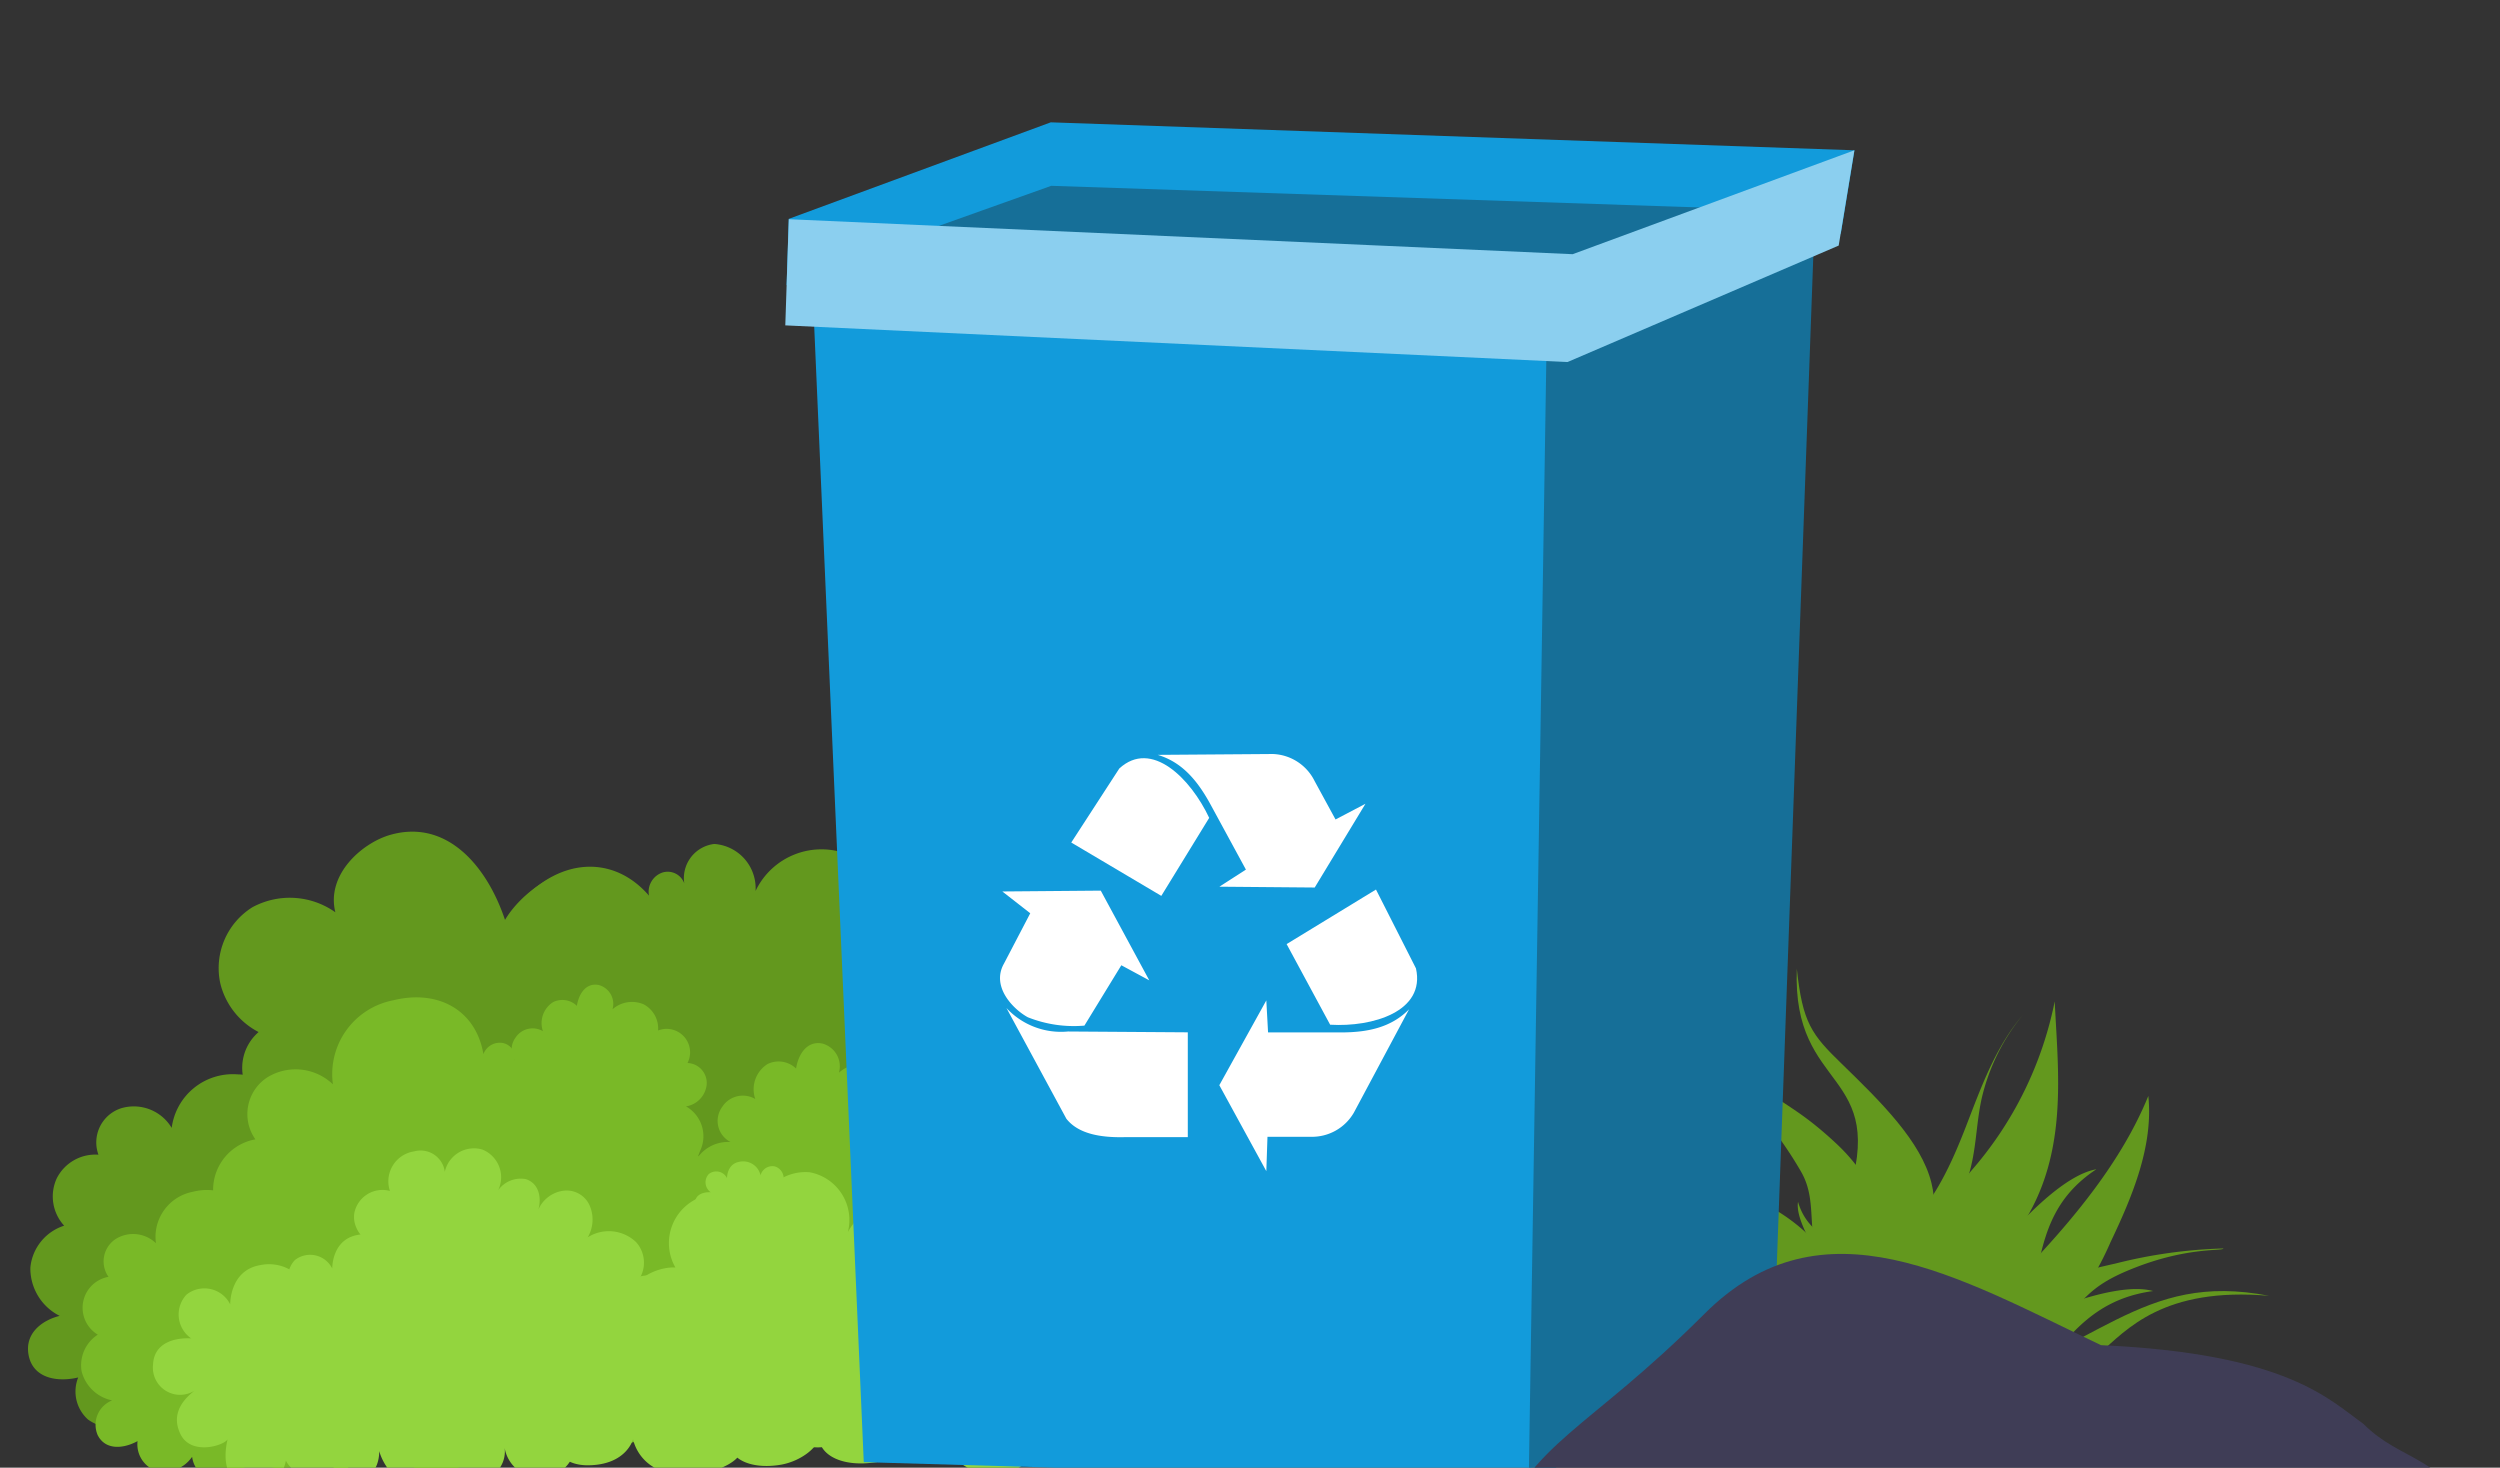 <?xml version="1.0" encoding="iso-8859-1"?>
<svg xmlns="http://www.w3.org/2000/svg" width="201" height="118" viewBox="0 0 201 118">
    <rect x="0" y="0" width="201" height="118" fill="#333333" stroke="none"/>
    <defs>
        <clipPath id="9f90v5vgha">
            <path data-name="Rectangle 8284" transform="translate(330.131 552.367)" style="fill:#fff" d="M0 0h201v118H0z"/>
        </clipPath>
        <clipPath id="wzikajr4ub">
            <path data-name="Rectangle 8282" style="fill:#63981e" d="M0 0h63.581v37.88H0z"/>
        </clipPath>
        <clipPath id="0z9sw8mr3c">
            <path data-name="Rectangle 8283" style="fill:none" d="M0 0h101.633v54.797H0z"/>
        </clipPath>
    </defs>
    <g data-name="Mask Group 6744" transform="translate(-330.131 -552.367)" style="clip-path:url(#9f90v5vgha)">
        <g data-name="Group 7268">
            <g data-name="Group 7262">
                <g data-name="Group 7261" style="clip-path:url(#wzikajr4ub)" transform="rotate(-3 12284.897 -8230.67)">
                    <path data-name="Path 9324" d="M14.552 33.45a17.924 17.924 0 0 0 .665-5.67c-.125-6.7-1.4-12.376-5.129-16.255C5.157 6.389 4.834 8.967 0 0c2.571 7.615 4.752 8.967 7.1 13.591 1.841 3.63-1.536 6.7 4.83 14.932.758.98-.019 2.449.134 3.637s.582 2.373 1.259 2.723 1.544-.554 1.475-1.766" transform="translate(19.424 2.73)" style="fill:#63981e"/>
                    <path data-name="Path 9325" d="M2.281 33.721c2.5-5.382 8.843-10.048 7.7-15.957-.654-3.366-3.7-6.7-6.688-9.923C.985 5.355.308 4.386.075 0c-.923 10.038 7.08 8.376 3.047 18.728-.878 2.254-1.9 13.237-2.042 15.63" transform="translate(26.961)" style="fill:#63981e"/>
                    <path data-name="Path 9326" d="M32.892 14.671c-10.978 1.284-12.317-3.488-14.152-5.306C9.062-.223 2.677.63 0 .932A6.414 6.414 0 0 1 2.894.108C14.72-1.04 27.541 7.311 31.258 9.886a7.673 7.673 0 0 1 1.763 1.514 1.95 1.95 0 0 1 .38 1.957" transform="translate(0 22.818)" style="fill:#63981e"/>
                    <path data-name="Path 9327" d="M23.025 35.31a20.437 20.437 0 0 0-2.108-10.172c-2.339-4.428-5.01-7.9-10.372-9.7C7.878 14.55-.058 12.481.654 0c-1.869 9.205.435 13.928 4.794 17.178 2.258 1.684 4.007 2.844 5.28 5.763 2.232 5.118 9.407 7.517 12.112 12.028" transform="translate(9.792 1.924)" style="fill:#63981e"/>
                    <path data-name="Path 9328" d="M0 9.924c4.274 0 6.644.575 10.8.038 4.513-.584 6.923-2.848 10.2-5.437C23.286 2.712 26.434-.587 34.878.6 24.616-1.952 21.079 4.244 7.7 7.645 5.389 8.233 3.276 9.473.833 9.924" transform="translate(28.704 27.656)" style="fill:#63981e"/>
                    <path data-name="Path 9329" d="M.574 25.8c6.5-1.86 8.468-3.91 12.724-8.127a25.125 25.125 0 0 0 4.243-6.086C19.551 7.888 21.391 4 21.193 0c-2.4 5.12-6.544 9.645-11.044 13.843a66.787 66.787 0 0 0-5.2 5.114c-1.011 1.178-1.884 2.422-2.756 3.664L0 25.745" transform="translate(33.53 11.697)" style="fill:#63981e"/>
                    <path data-name="Path 9330" d="M2.15 34.17C.4 29.6-1.326 24.745 1.5 20c1.4-2.365 3.847-4.54 5.9-6.785A29.481 29.481 0 0 0 14.779 0c-.037 6.225.581 13.469-4.779 19.312A29.02 29.02 0 0 0 5.767 24.4c-1.459 2.7-4.46 4.637-3.954 7.3" transform="translate(32.826 3.71)" style="fill:#63981e"/>
                    <path data-name="Path 9331" d="M.279 12.906a4.817 4.817 0 0 1 .184-3.7 8.128 8.128 0 0 1 2.222-2.621 19.757 19.757 0 0 1 3.98-2.691C9.837 2.293 13.837 1.463 17.8.786a39.433 39.433 0 0 1 8.71-.753c.014.244-3.055-.36-7.924 1.431-4.764 1.753-3.222 3.5-8.9 5.221A19.8 19.8 0 0 0 5.892 8.1a12.016 12.016 0 0 0-2.159 1.635L1.178 12.01z" transform="translate(33.593 24.228)" style="fill:#63981e"/>
                    <path data-name="Path 9332" d="M0 17.742C2.973 12.19 12.174.587 17.061 0c-6.636 3.887-3.816 10.641-8.614 13.8a31.064 31.064 0 0 1-5.29 3.128c-1.649.712-2.272-.405-2.988 1.107" transform="translate(33.183 17.367)" style="fill:#63981e"/>
                    <path data-name="Path 9333" d="M0 8.789C5.294 5.1 19.024-1.323 23.665.241 15.894.876 15.2 8.109 9.413 8.882a32.4 32.4 0 0 1-6.213.532C1.393 9.346 1.368 8.082.01 9.125" transform="translate(30.619 27.143)" style="fill:#63981e"/>
                    <path data-name="Path 9334" d="M35.207 19.884C25.308 16.233 3.208 5.355 0 0c9.084 7.506 18.082 4.952 25.189 10.406a68.918 68.918 0 0 1 7.286 5.986c1.869 1.846.454 2.438 3.105 3.331" transform="translate(3.507 15.853)" style="fill:#63981e"/>
                    <path data-name="Path 9335" d="M5.975 10.551C3.739 8.288-.456 2.247.04 0 .876 3.584 4.628 3.511 5.4 6.163a14.082 14.082 0 0 1 .681 2.862c.084.847-.562.927.062 1.5" transform="translate(26.112 18.728)" style="fill:#63981e"/>
                    <path data-name="Path 9336" d="M1.64 19.119a24.326 24.326 0 0 0 4.179-6.43c.767-2.058.826-4.12 1.4-6.19A16.445 16.445 0 0 1 10.848 0c-2.371 2.515-3.68 5.735-5.056 8.789S2.72 15.071 0 17.1" transform="translate(34.115 4.695)" style="fill:#63981e"/>
                    <path data-name="Path 9337" d="M13.461 16.863c-.816-2.422-1.252-2.571-3.152-4.247-1.7-1.5-5.847-3.755-7.315-5.38A10.234 10.234 0 0 1 .144 0C-.644 3.625 1.967 7 3.83 9.813s3.693 5.974 3.9 9.25" transform="translate(12.01 4.751)" style="fill:#63981e"/>
                </g>
            </g>
            <g data-name="Group 7267">
                <g data-name="Group 7264">
                    <g data-name="Group 7263" style="clip-path:url(#0z9sw8mr3c)" transform="rotate(-4.01 9042.43 -4397.041)">
                        <path data-name="Path 9338" d="M15.1 6.051c-2.95-2.367-6.92-3.575-9.513-.619-1.278 1.458-2.175 4.544-.276 6.325a5.245 5.245 0 0 0-4.839 2.719 4.791 4.791 0 0 0 .974 5.446 4.992 4.992 0 0 0 5.843.718A4.238 4.238 0 0 0 8.4 26.312a4.224 4.224 0 0 0 5.655-1.153 6.126 6.126 0 0 0 5.2 6.858c4.4.841 5.983-3.724 5.983-3.724a4.172 4.172 0 0 0 5.417 3.483c2.241-.819 2.99-4.167 1.524-6.049 2.368 1.022 5.272 1.162 6.421-1.553 1.727-4.082-2.2-5.992-4.284-5.566 2.926-.9 4.263-2.574 4.047-5.008-.31-3.491-5.3-3.76-6.1-3.114 1.262-1.911 2.29-4.65.518-6.56a4.633 4.633 0 0 0-7.338.824c-.264-2.635-4.309-6.455-8.205-3.914-1.179.769-2.21 3.2-2.136 5.216" transform="translate(33.763 7.54)" style="fill:#5b7d1f"/>
                        <path data-name="Path 9339" d="M23.249 7.611C22.112 3.2 19.153-.833 14.518.149c-2.286.484-5.377 2.814-4.832 5.9a6.32 6.32 0 0 0-6.632-.869 5.772 5.772 0 0 0-2.991 5.956 6.014 6.014 0 0 0 5.119 4.91 5.106 5.106 0 0 0-3.027 6.27 5.09 5.09 0 0 0 6.287 2.969c-1.525 1.125-3.84 6.087.07 10.371 3.641 3.989 8.461.725 8.461.725a5.027 5.027 0 0 0 2.712 7.27c2.753.827 5.892-1.862 5.836-4.736 1.547 2.7 4.248 4.926 7.315 3.136 4.612-2.692 2.2-7.369-.116-8.462 3.469 1.248 5.971.594 7.519-1.911 2.22-3.591-2.4-7.454-3.635-7.4 2.6-.932 5.565-2.833 5.234-5.954a5.582 5.582 0 0 0-7.674-4.5c1.647-2.733.5-9.338-5.091-9.7-1.692-.109-4.442 1.493-5.825 3.49" transform="translate(17.427)" style="fill:#63981e"/>
                        <path data-name="Path 9340" d="M11 8.444C7.423 7.206 3.278 7.4 1.829 11.057c-.714 1.8-.522 5.01 1.865 6.051a5.245 5.245 0 0 0-3.647 4.187 4.791 4.791 0 0 0 2.747 4.8 4.992 4.992 0 0 0 5.745-1.285 4.238 4.238 0 0 0 2.947 4.971 4.224 4.224 0 0 0 4.939-2.985 6.127 6.127 0 0 0 7.2 4.711c4.43-.687 4.384-5.518 4.384-5.518a4.172 4.172 0 0 0 6.273 1.461c1.835-1.524 1.416-4.93-.6-6.209 2.574.167 5.356-.677 5.526-3.62.255-4.425-4.086-4.9-5.9-3.8 2.455-1.826 3.151-3.857 2.129-6.077-1.465-3.184-6.257-1.76-6.789-.885.552-2.228.596-5.153-1.714-6.359A4.632 4.632 0 0 0 20.3 3.744c-1.134-2.393-6.227-4.632-9.044-.93C10.4 3.935 10.25 6.571 11 8.444" transform="translate(44.031 20.882)" style="fill:#79b927"/>
                        <path data-name="Path 9341" d="M6.52 28.473c-1.567.891-3.6 1.119-4.507-.606s.306-3.207 1.568-3.94a4.473 4.473 0 0 1-3.5-3.208 4.11 4.11 0 0 1 1.748-4.186 3.545 3.545 0 0 1 1.1-6.541 3.019 3.019 0 0 1 .777-4.312 3.717 3.717 0 0 1 4.5.425 5.185 5.185 0 0 1 4.05-5.871c3.056-.819 5.721.536 6.3 3.6a1.2 1.2 0 0 1 1.366-.783 1.036 1.036 0 0 1 .8 1.2 2.037 2.037 0 0 1 2.706-1.124 2.61 2.61 0 0 1 .709 3.616 4.318 4.318 0 0 1 5.852.919c3.135 3.917-.418 7.1-1.93 7.545 2.49.021 5.146 3.165 4.242 6.133-.9 2.948-4.717 3.515-6.214 3.021.64.986 1.962 4.138-.455 5.908a4.713 4.713 0 0 1-6.755-1.069c.578 1.65-.97 3.367-2.829 3.57-1.743.19-2.894-.958-3.342-2.648a3.763 3.763 0 0 1-4.4 1.516 3.162 3.162 0 0 1-1.786-3.165" transform="translate(69.15 18.205)" style="fill:#63981e"/>
                        <path data-name="Path 9342" d="M3.865 23.444c-1.7.28-3.6-.188-3.84-2.032s1.333-2.774 2.707-3.012a4.273 4.273 0 0 1-2.079-4.035A3.926 3.926 0 0 1 3.6 11.191a3.475 3.475 0 0 1-.329-3.837 3.475 3.475 0 0 1 3.478-1.663 2.884 2.884 0 0 1 2.125-3.607 3.551 3.551 0 0 1 3.9 1.869A4.954 4.954 0 0 1 18.337.028C21.347.3 23.287 2.4 22.8 5.34a1.151 1.151 0 0 1 1.483-.25.99.99 0 0 1 .317 1.341 1.946 1.946 0 0 1 2.8-.113 2.493 2.493 0 0 1-.559 3.476 4.125 4.125 0 0 1 4.942 2.758c1.515 4.547-2.721 6.227-4.223 6.125 2.225.841 3.567 4.537 1.776 6.9-1.778 2.345-5.39 1.591-6.569.655.247 1.1.391 4.358-2.36 5.145a4.5 4.5 0 0 1-5.7-3.193c-.027 1.67-1.982 2.7-3.715 2.265-1.626-.405-2.278-1.815-2.121-3.478a3.6 3.6 0 0 1-4.445-.095 3.021 3.021 0 0 1-.554-3.431" transform="translate(0 18.467)" style="fill:#63981e"/>
                        <path data-name="Path 9343" d="M6.5 34.057c-2.123.8-4.7.688-5.488-1.634-.794-2.339 1.006-3.929 2.719-4.6a5.632 5.632 0 0 1-3.725-4.67A5.174 5.174 0 0 1 3 18.288a4.58 4.58 0 0 1-1.417-4.874 4.58 4.58 0 0 1 4.06-3.047 3.8 3.8 0 0 1 1.811-5.212 4.681 4.681 0 0 1 5.518 1.408 6.529 6.529 0 0 1 6.18-6.512c3.961-.421 7.011 1.783 7.137 5.712a1.517 1.517 0 0 1 1.852-.707 1.3 1.3 0 0 1 .759 1.652 2.565 2.565 0 0 1 3.586-.87 3.286 3.286 0 0 1 .176 4.637 5.436 5.436 0 0 1 7.1 2.286c3.134 5.484-1.907 8.751-3.874 9.008 3.093.512 5.783 4.942 4.079 8.458-1.692 3.491-6.554 3.451-8.32 2.545.6 1.352 1.632 5.531-1.72 7.259a5.933 5.933 0 0 1-8.2-2.653c.4 2.166-1.864 4-4.216 3.888-2.206-.1-3.413-1.756-3.641-3.946a4.738 4.738 0 0 1-5.769 1.027c-2.357-1.422-1.6-4.291-1.6-4.291" transform="translate(13.541 9.648)" style="fill:#63981e"/>
                        <path data-name="Path 9344" d="M17.764 41.135c-1.378 2.027-3.728 3.525-5.873 1.955-2.161-1.581-1.56-4.107-.46-5.76a6.112 6.112 0 0 1-6.214-1.83 5.6 5.6 0 0 1-.387-6.169 4.836 4.836 0 0 1-2.6-8.661 4.121 4.121 0 0 1-1.646-5.745 5.051 5.051 0 0 1 5.759-2.174 7.056 7.056 0 0 1 1.406-9.605c3.241-2.83 7.314-2.767 9.875.638a1.634 1.634 0 0 1 1.2-1.775 1.417 1.417 0 0 1 1.7.994A2.764 2.764 0 0 1 23.15.007a3.57 3.57 0 0 1 3.047 4A5.867 5.867 0 0 1 33.9 1.631c6.192 2.918 3.77 8.94 2.19 10.388 3.056-1.464 8.2.794 8.882 4.968.68 4.144-3.646 7.123-5.773 7.416 1.376.824 4.892 3.891 3.005 7.5a6.409 6.409 0 0 1-8.9 2.731c1.7 1.674.845 4.7-1.3 6.061-2.016 1.276-4.114.56-5.681-1.24-.5 2.613-2.292 4.341-4.462 4.488-2.972.2-4.093-2.81-4.093-2.81" transform="translate(34.737 2.692)" style="fill:#63981e"/>
                        <path data-name="Path 9345" d="M21.428 19.034c2.7 1.246 5.959 1.414 7.376-1.335.7-1.355.8-3.88-.991-4.879a4.125 4.125 0 0 0 3.178-2.993 3.767 3.767 0 0 0-1.777-3.97 3.925 3.925 0 0 0-4.595.562A3.333 3.333 0 0 0 22.7 2.3a3.322 3.322 0 0 0-4.1 1.953A4.817 4.817 0 0 0 13.33.01C9.811.2 9.472 3.988 9.472 3.988a3.281 3.281 0 0 0-4.8-1.629 3.214 3.214 0 0 0-.014 4.9c-2-.33-4.244.115-4.6 2.4A3.074 3.074 0 0 0 4.385 13.1c-2.062 1.239-2.764 2.774-2.137 4.59.9 2.6 4.76 1.862 5.244 1.218-.6 1.7-.864 3.983.85 5.1a3.643 3.643 0 0 0 5.443-2.022c.7 1.96 4.514 4.107 7 1.428a5.3 5.3 0 0 0 .639-4.385" transform="translate(37.17 25.692)" style="fill:#79b927"/>
                        <path data-name="Path 9346" d="M8.482 8.773C5.21 8.011 1.567 8.57.627 11.934c-.463 1.659.005 4.474 2.21 5.171a4.66 4.66 0 0 0-2.832 4.038 4.256 4.256 0 0 0 2.874 3.987 4.434 4.434 0 0 0 4.955-1.671 3.765 3.765 0 0 0 3.066 4.116 3.752 3.752 0 0 0 4.085-3.1 5.442 5.442 0 0 0 6.8 3.492c3.849-1.019 3.36-5.283 3.36-5.283a3.706 3.706 0 0 0 5.677.707c1.48-1.517.792-4.486-1.105-5.43 2.289-.092 4.669-1.1 4.545-3.712-.186-3.933-4.066-3.952-5.57-2.81 2-1.842 2.424-3.7 1.315-5.566-1.59-2.676-5.691-.973-6.079-.15.276-2.015.046-4.6-2.107-5.452a4.115 4.115 0 0 0-5.559 3.481c-1.225-2.008-5.932-3.513-8.075.02-.649 1.069-.539 3.412.295 5" transform="translate(56.86 25.533)" style="fill:#79b927"/>
                        <path data-name="Path 9347" d="M6.716 32.312c-1.909.874-4.295.932-5.169-1.162-.881-2.109.681-3.69 2.22-4.413A5.21 5.21 0 0 1 .03 22.658a4.787 4.787 0 0 1 2.455-4.68A4.129 4.129 0 0 1 4.424 10.5a3.517 3.517 0 0 1 1.345-4.925 4.331 4.331 0 0 1 5.182.951 6.04 6.04 0 0 1 5.293-6.4c3.63-.639 6.584 1.2 6.948 4.822a1.4 1.4 0 0 1 1.665-.77 1.207 1.207 0 0 1 .8 1.476 2.373 2.373 0 0 1 3.255-1.029 3.041 3.041 0 0 1 .455 4.269 5.03 5.03 0 0 1 6.7 1.662c3.24 4.864-1.208 8.2-3.007 8.559 2.888.277 5.65 4.2 4.3 7.549-1.342 3.329-5.832 3.6-7.519 2.874.642 1.21 1.855 5-1.129 6.81a5.49 5.49 0 0 1-7.732-1.931c.5 1.974-1.468 3.809-3.645 3.855-2.043.044-3.262-1.406-3.61-3.413a4.384 4.384 0 0 1-5.26 1.312c-2.266-1.163-1.75-3.859-1.75-3.859" transform="translate(14.999 13.309)" style="fill:#79b927"/>
                        <path data-name="Path 9348" d="M4.108 19.763c-1.168.535-2.627.57-3.162-.71a2.106 2.106 0 0 1 1.358-2.7 3.187 3.187 0 0 1-2.286-2.5A2.928 2.928 0 0 1 1.52 11a2.526 2.526 0 0 1 1.186-4.578 2.151 2.151 0 0 1 .823-3.012 2.649 2.649 0 0 1 3.17.582A3.694 3.694 0 0 1 9.936.076c2.22-.391 4.027.736 4.25 2.95a.858.858 0 0 1 1.014-.471.738.738 0 0 1 .492.9 1.452 1.452 0 0 1 1.991-.63 1.86 1.86 0 0 1 .279 2.611 3.076 3.076 0 0 1 4.1 1.017 3.334 3.334 0 0 1-1.839 5.235 3.548 3.548 0 0 1 2.63 4.618c-.82 2.036-3.567 2.2-4.6 1.758.393.74 1.135 3.059-.691 4.165a3.358 3.358 0 0 1-4.729-1.181c.307 1.207-.9 2.33-2.23 2.358A2.2 2.2 0 0 1 8.4 21.321a2.681 2.681 0 0 1-3.217.8 2.253 2.253 0 0 1-1.071-2.361" transform="translate(4.163 27.588)" style="fill:#79b927"/>
                        <path data-name="Path 9349" d="M7.567 1.6c.211-.934.85-1.815 1.852-1.553a1.571 1.571 0 0 1 .987 2.028 2.379 2.379 0 0 1 2.515-.227 2.186 2.186 0 0 1 1.019 2.186 1.885 1.885 0 0 1 2.177 2.774 1.605 1.605 0 0 1 1.415 1.852 1.977 1.977 0 0 1-1.78 1.617 2.757 2.757 0 0 1 .858 3.693 2.489 2.489 0 0 1-3.674 1.187.641.641 0 0 1-.182.817.551.551 0 0 1-.754-.116 1.084 1.084 0 0 1-.528 1.466 1.388 1.388 0 0 1-1.676-1.017 2.3 2.3 0 0 1-2.457 1.971 2.488 2.488 0 0 1-2.274-3.461 2.648 2.648 0 0 1-3.93-.53c-.837-1.409.309-3.113 1.039-3.525-.617-.1-2.329-.711-2.159-2.295A2.506 2.506 0 0 1 2.853 6.2a1.586 1.586 0 0 1-.39-2.39A1.641 1.641 0 0 1 4.7 3.44a2 2 0 0 1 .98-2.272 1.682 1.682 0 0 1 1.887.432" transform="translate(38.391 13.309)" style="fill:#79b927"/>
                        <path data-name="Path 9350" d="M9.094 1.925C9.348.8 10.117-.259 11.321.056a1.889 1.889 0 0 1 1.186 2.437 2.859 2.859 0 0 1 3.023-.273 2.627 2.627 0 0 1 1.225 2.628 2.265 2.265 0 0 1 2.617 3.335 1.93 1.93 0 0 1 1.7 2.226 2.376 2.376 0 0 1-2.139 1.944 3.314 3.314 0 0 1 1.031 4.439c-.929 1.8-2.716 2.472-4.416 1.426a.77.77 0 0 1-.218.982.662.662 0 0 1-.912-.14 1.3 1.3 0 0 1-.634 1.762 1.668 1.668 0 0 1-2.013-1.222 2.76 2.76 0 0 1-2.954 2.369 2.99 2.99 0 0 1-2.733-4.16 3.183 3.183 0 0 1-4.724-.637c-1.006-1.693.371-3.741 1.248-4.236-.741-.123-2.8-.855-2.595-2.758A3.012 3.012 0 0 1 3.43 7.447a1.906 1.906 0 0 1-.469-2.873 1.972 1.972 0 0 1 2.69-.439A2.4 2.4 0 0 1 6.829 1.4a2.021 2.021 0 0 1 2.266.521" transform="translate(54.09 19.25)" style="fill:#79b927"/>
                        <path data-name="Path 9351" d="M19.26 5.09c1.135.138 2.339.567 2.342 1.247s-1.105.786-2.024.678c.812.451 1.3 1.2 1.022 1.7a2.343 2.343 0 0 1-2.2.7.82.82 0 0 1-.107 1.39 3.342 3.342 0 0 1-2.412.1c.195.557-.573 1.087-1.693.967a3.222 3.222 0 0 1-2.392-1.2c-.192.453-1.549 1.242-3.972.6-1.946-.516-3.04-1.52-2.472-2.482a1.278 1.278 0 0 1-.991-.119c-.277-.169-.307-.381-.1-.514a2.153 2.153 0 0 1-1.839-.35c-.569-.593.084-1.052.657-1.14-.519-.04-2.57-.379-3-1.655-.61-1.8 2.3-1.8 3.277-1.557-1.385-.6-1.953-2.087-.583-2.664s3.66.194 4.353.686C7.06 1.062 7.24-.1 9.106.007c2.316.134 3.471 1.415 3.463 1.913.158-.581 1.523-.669 2.621-.276 1.03.369 1.338.953 1.1 1.514a4.117 4.117 0 0 1 2.9.653c.891.708.074 1.279.074 1.279" transform="translate(49.662 39.629)" style="fill:#79b927"/>
                        <path data-name="Path 9352" d="M5.33 9a4.323 4.323 0 0 0 .855 3.7c1.683 1.728 4.314.569 3.59-.849-.684.381-.417 2.469 1.441 2.942a2.2 2.2 0 0 0 2.484-1.407 2.693 2.693 0 0 0 1.417 3.487 2.62 2.62 0 0 0 3.626-1.666 2.384 2.384 0 0 0 3.7.6c1.306-1.347.277-3.467-.667-3.6a2.482 2.482 0 0 0 .731-3.64 3.167 3.167 0 0 0-3.869-.684 2.83 2.83 0 0 0 .348-2.483 2.019 2.019 0 0 0-1.976-1.391 2.564 2.564 0 0 0-2.31 1.668c.424-.782.542-2.3-.7-2.807a2.236 2.236 0 0 0-2.279.728 2.4 2.4 0 0 0-1.05-3.347A2.4 2.4 0 0 0 7.54 1.829 1.962 1.962 0 0 0 5.2.017a2.432 2.432 0 0 0-2.169 3.035 2.307 2.307 0 0 0-2.97 1.54C-.333 6.136 1.274 7.6 2.1 7.443c-.5.119-.643 1.813.553 2.491C4.38 10.909 5.33 9 5.33 9" transform="translate(26.891 25.65)" style="fill:#93d53e"/>
                        <path data-name="Path 9353" d="M9.8 15.709c.085 1.02.141 3.99 2.535 5.639 3.231 2.226 7.064-.455 5.461-2.489-.971.823.115 4.071 3.229 4.239a3.571 3.571 0 0 0 3.526-3.031 4.381 4.381 0 0 0 3.363 5.117 4.261 4.261 0 0 0 5.259-3.8c1.411 1.576 4.557 2.166 6.089-.2 1.658-2.562-.653-5.62-2.2-5.528 1.865-1.368 1.771-4.532.017-6.04a5.152 5.152 0 0 0-6.39.131 4.6 4.6 0 0 0-.234-4.084 3.284 3.284 0 0 0-3.592-1.595A4.171 4.171 0 0 0 23.7 7.452c.429-1.381.138-3.838-2.008-4.257-1.513-.3-2.827.977-3.406 1.882a3.905 3.905 0 0 0-2.723-5.01 3.905 3.905 0 0 0-4.5 3.507c.033-.919-1.659-2.99-4.31-2.151a3.956 3.956 0 0 0-2.5 5.527C2.962 6.778.16 7.506 0 10.346c-.141 2.587 2.885 4.41 4.162 3.9-.764.349-.454 3.1 1.669 3.8 3.056 1.012 3.968-2.34 3.968-2.34" transform="translate(48.134 29.499)" style="fill:#93d53e"/>
                        <path data-name="Path 9354" d="M9.8 9.088a3.573 3.573 0 0 0 2.535 3.262c3.231 1.288 7.064-.263 5.461-1.44-.971.476.115 2.355 3.229 2.452 1.737.054 3.452-.887 3.526-1.753-.368 1.311.9 2.656 3.363 2.96 3.539.436 5.354-1.391 5.259-2.2 1.411.912 4.557 1.253 6.089-.118 1.658-1.482-.653-3.251-2.2-3.2 1.865-.791 1.771-2.622.017-3.494a8.264 8.264 0 0 0-6.39.076 1.715 1.715 0 0 0-.234-2.362 4.437 4.437 0 0 0-3.592-.923A3.6 3.6 0 0 0 23.7 4.311c.429-.8.138-2.22-2.008-2.463a4.6 4.6 0 0 0-3.406 1.089c.781-1.166-.608-2.644-2.724-2.9s-4.409.779-4.5 2.029C11.1 1.536 9.407.338 6.756.823c-2.527.463-3.432 1.861-2.5 3.2C2.962 3.921.16 4.342 0 5.986c-.141 1.5 2.885 2.551 4.162 2.258-.764.2-.454 1.791 1.669 2.2 3.06.583 3.969-1.356 3.969-1.356" transform="rotate(-7 363.282 -282.935)" style="fill:#93d53e"/>
                        <path data-name="Path 9355" d="M13.253 11.545c1.674.7 3.661.718 4.455-1.014.392-.854.389-2.414-.723-2.984a2.535 2.535 0 0 0 1.86-1.929 2.333 2.333 0 0 0-1.18-2.4 2.367 2.367 0 0 0-2.782.465 2.061 2.061 0 0 0-1.27-2.491A2.02 2.02 0 0 0 11.169 2.5 2.94 2.94 0 0 0 7.856.018C5.72.229 5.607 2.572 5.607 2.572a1.984 1.984 0 0 0-2.958-.881 2 2 0 0 0 .113 3.026C1.536 4.566.183 4.9.02 6.32a1.874 1.874 0 0 0 2.717 2.006c-1.224.817-1.613 1.783-1.187 2.887.612 1.584 2.942 1.025 3.22.616-.323 1.063-.427 2.48.643 3.127a2.212 2.212 0 0 0 3.262-1.388c.476 1.191 2.848 2.417 4.3.7a3.317 3.317 0 0 0 .281-2.722" transform="translate(19.253 32.03)" style="fill:#93d53e"/>
                        <path data-name="Path 9356" d="M12.189 10.618c1.539.643 3.367.66 4.1-.933a2.155 2.155 0 0 0-.665-2.745 2.332 2.332 0 0 0 1.711-1.774 2.145 2.145 0 0 0-1.085-2.21 2.177 2.177 0 0 0-2.558.428 1.9 1.9 0 0 0-1.172-2.29A1.858 1.858 0 0 0 10.272 2.3 2.7 2.7 0 0 0 7.226.017C5.261.211 5.157 2.366 5.157 2.366a1.824 1.824 0 0 0-2.72-.81 1.842 1.842 0 0 0 .1 2.783C1.413 4.2.168 4.505.018 5.813a1.724 1.724 0 0 0 2.5 1.845C1.391 8.41 1.033 9.3 1.426 10.313c.563 1.456 2.706.943 2.962.566-.3.978-.393 2.281.592 2.876a2.035 2.035 0 0 0 3-1.277c.438 1.1 2.619 2.223 3.952.644a3.05 3.05 0 0 0 .258-2.5" transform="translate(34.674 34.21)" style="fill:#93d53e"/>
                        <path data-name="Path 9357" d="M9.145 7.967c1.155.482 2.526.5 3.074-.7a1.616 1.616 0 0 0-.5-2.059A1.75 1.75 0 0 0 13 3.877a1.61 1.61 0 0 0-.814-1.658 1.634 1.634 0 0 0-1.92.321A1.422 1.422 0 0 0 9.394.821a1.394 1.394 0 0 0-1.687.9A2.028 2.028 0 0 0 5.421.013C3.947.158 3.869 1.775 3.869 1.775a1.369 1.369 0 0 0-2.041-.608 1.382 1.382 0 0 0 .078 2.088C1.06 3.151.126 3.38.014 4.361a1.293 1.293 0 0 0 1.875 1.384 1.574 1.574 0 0 0-.819 1.993c.422 1.093 2.03.708 2.222.425-.223.737-.292 1.711.444 2.157a1.527 1.527 0 0 0 2.251-.958 1.826 1.826 0 0 0 2.965.483 2.289 2.289 0 0 0 .194-1.878" transform="translate(70.224 31.618)" style="fill:#93d53e"/>
                        <path data-name="Path 9358" d="M7.148 10.87a4.606 4.606 0 0 0 2.534 3.161c2.415.881 4.406-1.449 3.055-2.476-.48.682.741 2.563 2.744 2.159a2.34 2.34 0 0 0 1.739-2.5 2.871 2.871 0 0 0 2.973 2.693 2.792 2.792 0 0 0 2.707-3.278A2.541 2.541 0 0 0 26.733 9.5c.631-1.9-1.337-3.458-2.3-3.145a2.645 2.645 0 0 0-.981-3.834 3.376 3.376 0 0 0-4.032 1.132A3.015 3.015 0 0 0 18.6 1.1a2.152 2.152 0 0 0-2.542-.42 2.733 2.733 0 0 0-1.449 2.67c.045-.95-.543-2.457-1.974-2.37-1.008.061-1.635 1.084-1.851 1.753A2.559 2.559 0 0 0 8.233 0a2.559 2.559 0 0 0-2.277 2.965 2.091 2.091 0 0 0-3.087-.657 2.592 2.592 0 0 0-.678 3.916A2.459 2.459 0 0 0 .053 9.078c.335 1.664 2.553 2.322 3.28 1.792-.427.347.221 2.039 1.683 2.136 2.1.14 2.133-2.136 2.133-2.136" transform="translate(20.449 38.635)" style="fill:#93d53e"/>
                        <path data-name="Path 9359" d="M15.476 13.481c1.954.816 4.275.839 5.2-1.184.457-1 .454-2.819-.845-3.485A2.96 2.96 0 0 0 22 6.56a2.724 2.724 0 0 0-1.377-2.807 2.765 2.765 0 0 0-3.248.544A2.407 2.407 0 0 0 15.9 1.389a2.359 2.359 0 0 0-2.858 1.531A3.433 3.433 0 0 0 9.174.021C6.679.268 6.548 3 6.548 3a2.316 2.316 0 0 0-3.454-1.025 2.338 2.338 0 0 0 .131 3.534C1.794 5.331.214 5.72.023 7.38A2.188 2.188 0 0 0 3.2 9.722c-1.429.955-1.884 2.082-1.386 3.371.714 1.849 3.435 1.2 3.761.719-.377 1.241-.5 2.9.751 3.651a2.583 2.583 0 0 0 3.809-1.621c.555 1.391 3.325 2.822 5.017.817a3.873 3.873 0 0 0 .328-3.178" transform="translate(9.927 33.903)" style="fill:#93d53e"/>
                        <path data-name="Path 9360" d="M6.445 5.615c.814.34 1.78.349 2.166-.493A1.139 1.139 0 0 0 8.26 3.67a1.233 1.233 0 0 0 .9-.938 1.135 1.135 0 0 0-.573-1.169 1.152 1.152 0 0 0-1.353.226A1 1 0 0 0 6.62.578a.982.982 0 0 0-1.188.638A1.43 1.43 0 0 0 3.821.009c-1.039.1-1.094 1.242-1.094 1.242A.965.965 0 0 0 1.288.822a.974.974 0 0 0 .055 1.472C.747 2.22.089 2.382.01 3.073a.911.911 0 0 0 1.321.976 1.109 1.109 0 0 0-.577 1.4c.3.77 1.431.5 1.566.3-.157.517-.208 1.206.313 1.521a1.076 1.076 0 0 0 1.586-.67 1.287 1.287 0 0 0 2.09.34 1.613 1.613 0 0 0 .136-1.324" transform="translate(54.303 28.32)" style="fill:#93d53e"/>
                    </g>
                </g>
                <g data-name="Group 7266">
                    <g data-name="Group 7265">
                        <path data-name="Path 9361" d="M85.439 0 20.783.008 0 8.5l.011 5.326 62.831 1.231 21.734-8.331z" transform="rotate(2 -15886.347 11562.375)" style="fill:#129bdb"/>
                        <path data-name="Path 9362" d="m0 0 7.31 92.908 53.69-.33L59.288.117z" transform="rotate(2 -16325.178 11617.923)" style="fill:#129bdb"/>
                        <path data-name="Path 9363" d="m1.8 99.869 19.316-11.036L21.229 0 0 6.239z" transform="rotate(2 -16146.745 13311.45)" style="fill:#166f98"/>
                        <path data-name="Path 9364" d="M2.209 6.7 18.887.09 77.507 0l3.325 3.079-20.5 5.814L0 7.987z" transform="rotate(2 -16031.135 11620.388)" style="fill:#166f98"/>
                        <path data-name="Path 9365" d="M85.427 0 63.082 9.139 0 8.528l.017 8.54 62.958.75L84.434 7.7z" transform="rotate(2 -15886.349 11562.49)" style="fill:#8bcfef"/>
                    </g>
                    <path data-name="Path 9366" d="M0 4.386 7.185 0 10.4 6.34c.778 3.464-3.484 4.735-6.9 4.528L0 4.386z" transform="translate(433.575 623.886)" style="fill-rule:evenodd;fill:#fff"/>
                    <path data-name="Path 9367" d="M3.779 0 0 6.817l3.779 6.912.093-2.765h3.453a3.886 3.886 0 0 0 3.5-1.954L15.256.715c-1.462 1.478-3.342 1.859-5.505 1.859H3.919L3.779 0z" transform="translate(428.164 632.8)" style="fill-rule:evenodd;fill:#fff"/>
                    <path data-name="Path 9368" d="M7.24 11.069 0 6.779 3.863.826c2.587-2.376 5.743.813 7.227 3.97l-3.85 6.273z" transform="translate(416.26 613.327)" style="fill-rule:evenodd;fill:#fff"/>
                    <path data-name="Path 9369" d="m4.959 10.668 7.667.067L16.707 4 14.3 5.263l-1.68-3.084A3.9 3.9 0 0 0 9.249 0L0 .069c1.974.588 3.213 2.082 4.263 4.015l2.831 5.21-2.135 1.374z" transform="translate(423.208 612.989)" style="fill-rule:evenodd;fill:#fff"/>
                    <path data-name="Path 9370" d="M.186.067 2.43 1.82.318 5.865c-1.056 1.865.758 3.682 1.913 4.314a9.991 9.991 0 0 0 4.553.674L9.753 6 12 7.213 8.1 0 .186.067z" transform="translate(410.533 623.974)" style="fill-rule:evenodd;fill:#fff"/>
                    <path data-name="Path 9371" d="m0 0 4.816 8.9c.968 1.236 2.793 1.528 4.685 1.483h5.08V1.955l-9.633-.067A5.976 5.976 0 0 1 0 0z" transform="translate(411.049 633.411)" style="fill-rule:evenodd;fill:#fff"/>
                </g>
            </g>
            <path data-name="Path 9372" d="M661.155 677.438c-2.683-1.878-6.045-5.636-21.073-6.307-11.488-5.46-22.388-12.015-31.883-2.518s-13.872 10.167-16.938 17.93h80.421c-4.495-6.959-7.314-5.885-10.527-9.105z" transform="translate(-141.029 -10.613)" style="fill:#3f3d56"/>
        </g>
    </g>
</svg>
